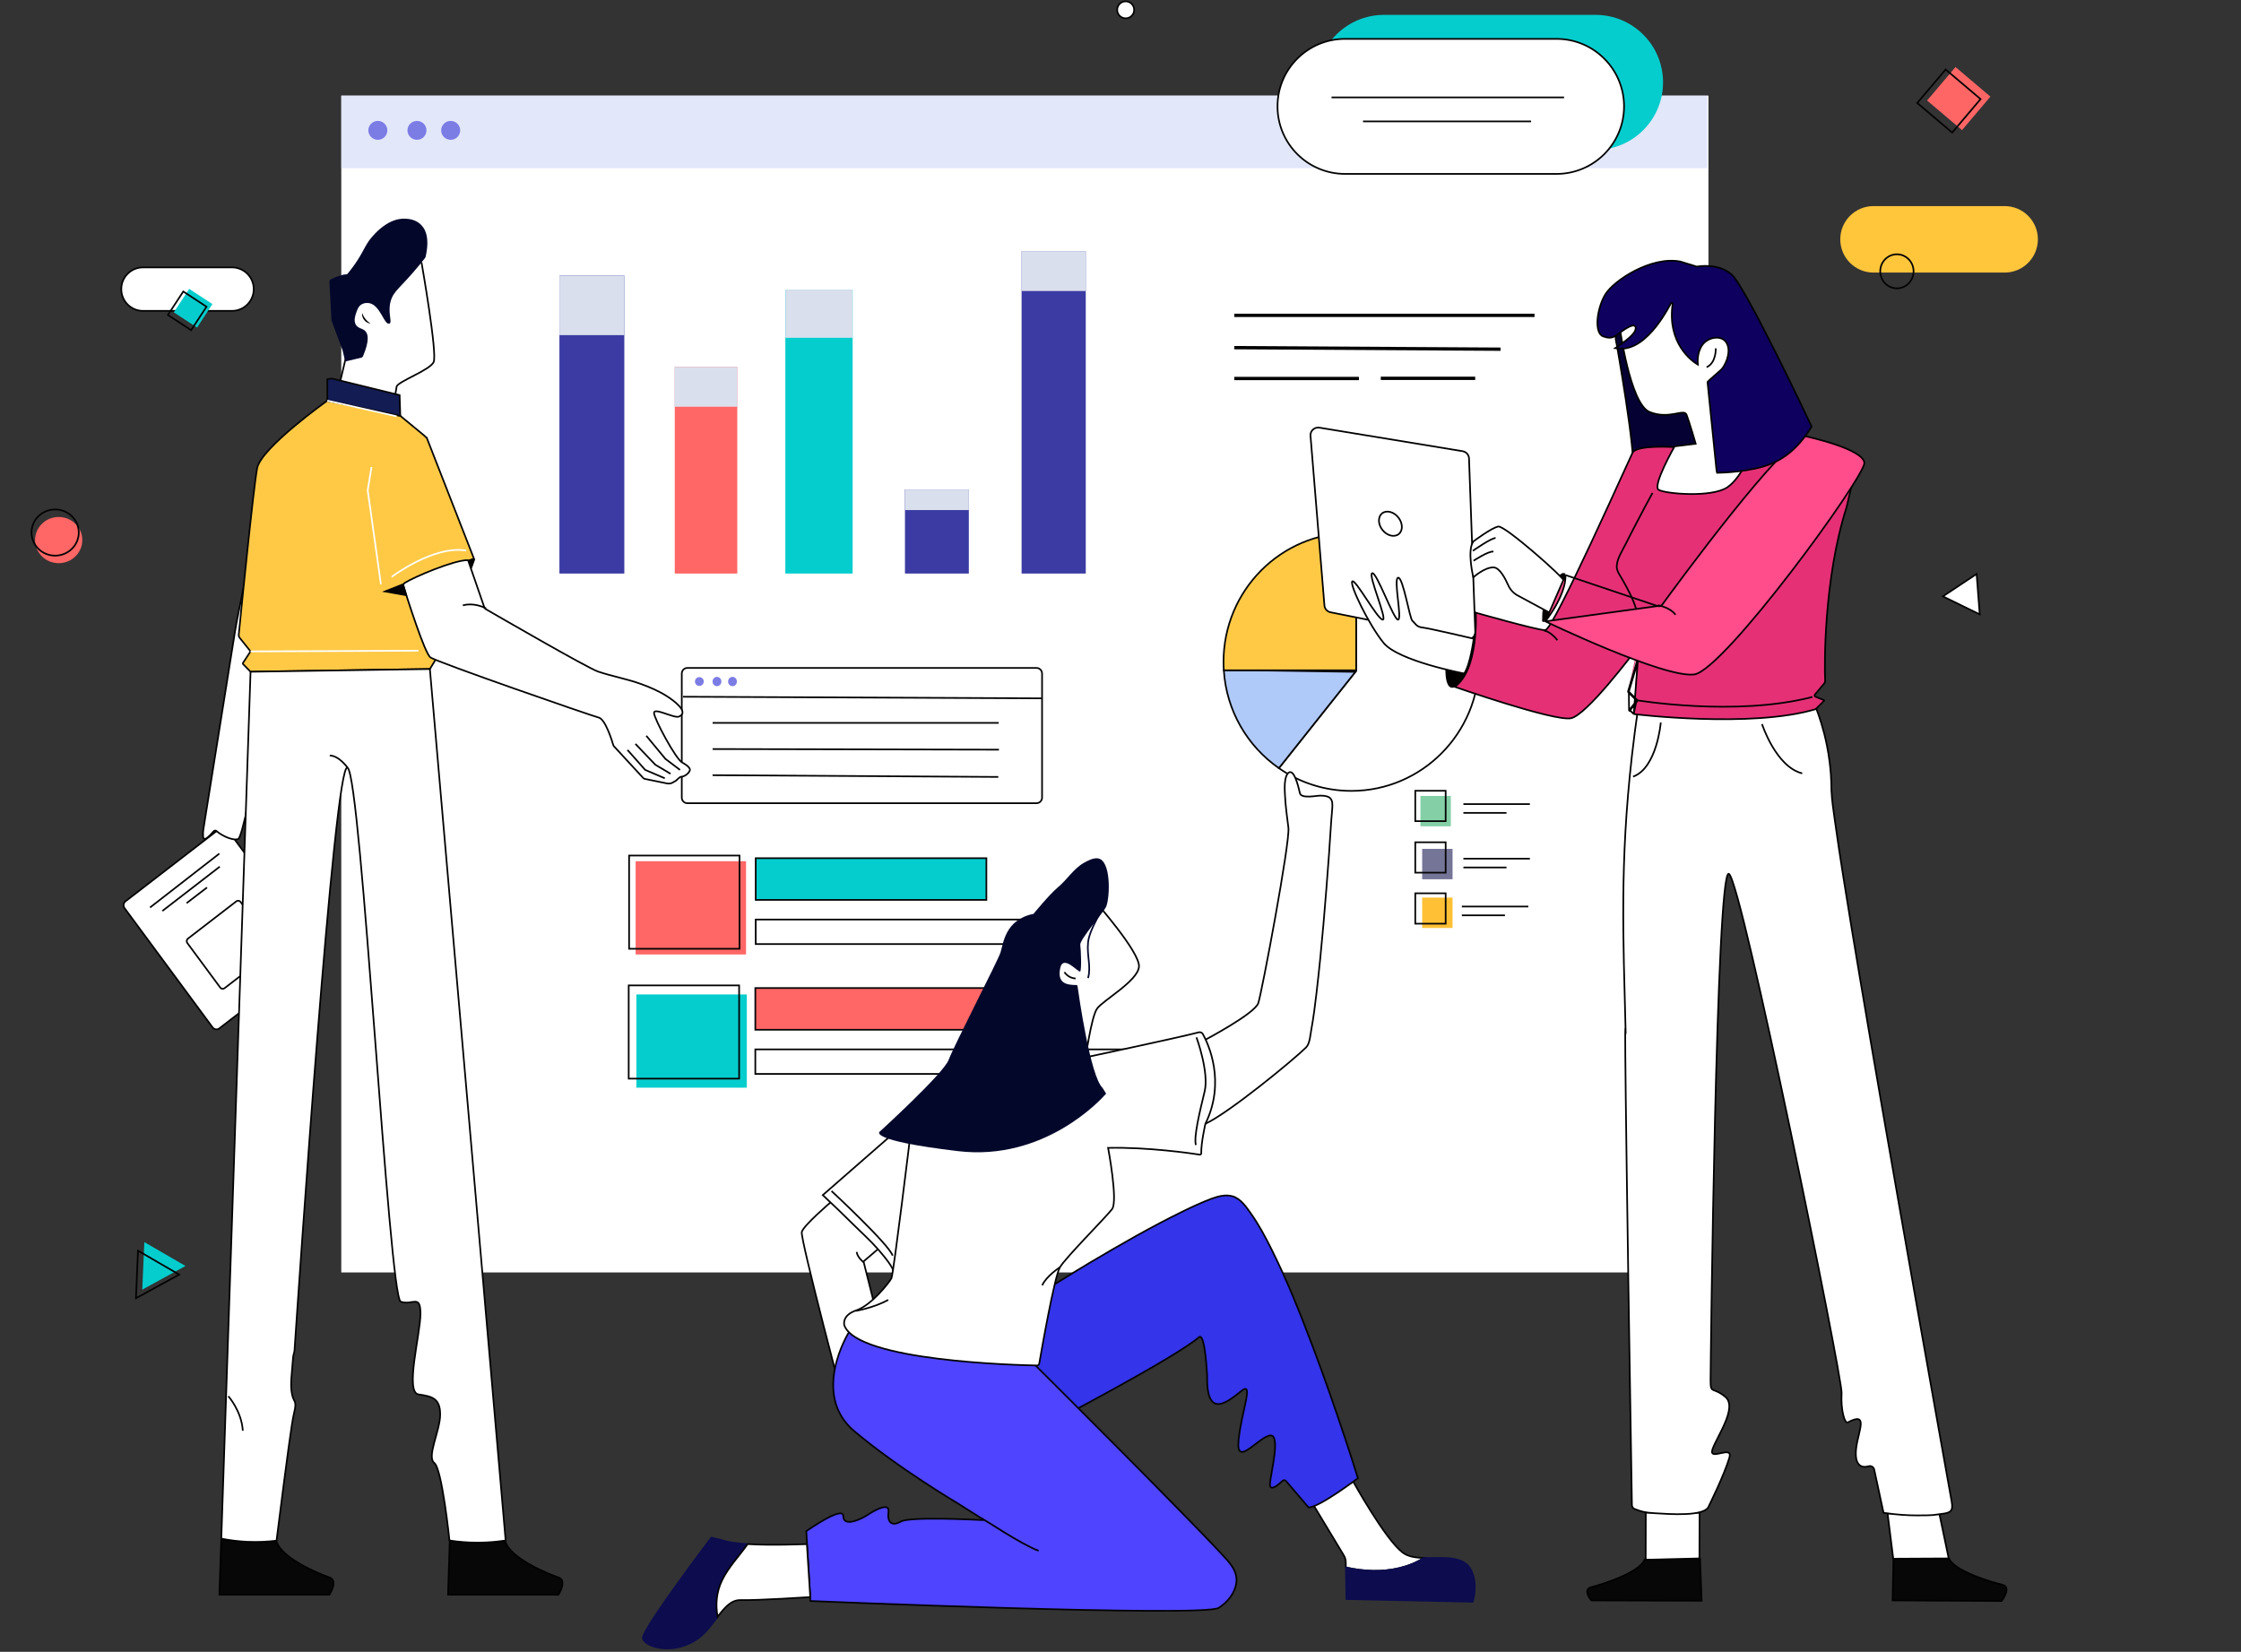 <svg xmlns="http://www.w3.org/2000/svg" width="738" height="544" viewBox="0 0 738 544" fill="none"><rect x="0" y="0" width="738" height="544" fill="#333333" stroke="none"/><g clip-path="url(#clip0)"><path d="M562.617 31.486H112.391V419.052H562.617V31.486Z" fill="white"></path><path opacity="0.6" d="M562.241 31.486H112.391V55.377H562.241V31.486Z" fill="#CED7F6"></path><path d="M341.333 264.521H226.362C225.347 264.521 224.523 263.697 224.523 262.682V221.812C224.523 220.798 225.347 219.974 226.362 219.974H341.333C342.348 219.974 343.171 220.798 343.171 221.812V262.682C343.171 263.697 342.348 264.521 341.333 264.521Z" fill="white" stroke="#020202" stroke-width="0.546" stroke-miterlimit="10"></path><path d="M224.945 229.456L343.206 229.985" stroke="#020202" stroke-width="0.546" stroke-miterlimit="10"></path><path d="M234.676 238.071H328.887" stroke="#020202" stroke-width="0.546" stroke-miterlimit="10"></path><path d="M234.676 246.68C266.107 246.751 297.532 246.822 328.964 246.888L234.676 246.68Z" fill="white"></path><path d="M234.676 246.68C266.107 246.751 297.532 246.822 328.964 246.888" stroke="#020202" stroke-width="0.546" stroke-miterlimit="10"></path><path d="M234.676 255.295C266.036 255.486 297.396 255.677 328.756 255.868L234.676 255.295Z" fill="white"></path><path d="M234.676 255.295C266.036 255.486 297.396 255.677 328.756 255.868" stroke="#020202" stroke-width="0.546" stroke-miterlimit="10"></path><path d="M230.311 225.899C231.112 225.899 231.762 225.249 231.762 224.448C231.762 223.646 231.112 222.996 230.311 222.996C229.509 222.996 228.859 223.646 228.859 224.448C228.859 225.249 229.509 225.899 230.311 225.899Z" fill="#7C7CE5"></path><path d="M236.111 225.981C236.913 225.981 237.563 225.294 237.563 224.448C237.563 223.601 236.913 222.915 236.111 222.915C235.31 222.915 234.66 223.601 234.66 224.448C234.66 225.294 235.31 225.981 236.111 225.981Z" fill="#7C7CE5"></path><path d="M241.225 225.981C242.026 225.981 242.676 225.294 242.676 224.448C242.676 223.601 242.026 222.915 241.225 222.915C240.423 222.915 239.773 223.601 239.773 224.448C239.773 225.294 240.423 225.981 241.225 225.981Z" fill="#7C7CE5"></path><path d="M423.808 249.637L421.156 252.976C427.938 257.701 436.16 260.467 445.02 260.467C468.268 260.467 487.112 241.443 487.112 217.977C487.112 195.041 469.119 176.355 446.608 175.514V220.754H412.656L446.351 221.262L423.808 249.637Z" fill="white" stroke="#020202" stroke-width="0.546" stroke-miterlimit="10"></path><path d="M403.023 220.754C403.875 234.126 410.853 245.813 421.159 252.976L423.81 249.637L446.354 221.262L412.658 220.754H403.023Z" fill="#AFC9F9" stroke="#020202" stroke-width="0.546" stroke-miterlimit="10"></path><path d="M402.93 217.977C402.93 218.91 402.957 219.838 403.022 220.754H446.609V175.514C446.085 175.493 445.556 175.482 445.021 175.482C421.774 175.482 402.93 194.506 402.93 217.977Z" fill="#FFC945" stroke="#050505" stroke-width="0.546" stroke-miterlimit="10"></path><path d="M124.429 46.042C126.158 46.042 127.56 44.65 127.56 42.932C127.56 41.215 126.158 39.822 124.429 39.822C122.699 39.822 121.297 41.215 121.297 42.932C121.297 44.65 122.699 46.042 124.429 46.042Z" fill="#7C7CE5"></path><path d="M137.315 46.042C139.045 46.042 140.447 44.65 140.447 42.932C140.447 41.215 139.045 39.822 137.315 39.822C135.586 39.822 134.184 41.215 134.184 42.932C134.184 44.65 135.586 46.042 137.315 46.042Z" fill="#7C7CE5"></path><path d="M148.417 46.042C150.146 46.042 151.548 44.65 151.548 42.932C151.548 41.215 150.146 39.822 148.417 39.822C146.687 39.822 145.285 41.215 145.285 42.932C145.285 44.65 146.687 46.042 148.417 46.042Z" fill="#7C7CE5"></path><path d="M205.601 90.742H184.23V188.886H205.601V90.742Z" fill="#3B3BA3"></path><path d="M242.794 120.82H222.215V188.887H242.794V120.82Z" fill="#FF6666"></path><path d="M280.791 95.494H258.629V188.887H280.791V95.494Z" fill="#05CDCD"></path><path d="M319.052 161.187H298.02V188.886H319.052V161.187Z" fill="#3B3BA3"></path><path d="M357.56 82.705H336.43V188.887H357.56V82.705Z" fill="#3B3BA3"></path><path d="M205.601 90.742H184.23V110.366H205.601V90.742Z" fill="#DADFED"></path><path d="M242.839 120.82H222.102V133.952H242.839V120.82Z" fill="#DADFED"></path><path d="M280.719 95.385H258.672V111.245H280.719V95.385Z" fill="#DADFED"></path><path d="M319.067 161.209H298.051V167.98H319.067V161.209Z" fill="#DADFED"></path><path d="M357.56 82.705H336.43V95.838H357.56V82.705Z" fill="#DADFED"></path><path d="M406.473 103.857H505.349" stroke="#020202" stroke-width="1.091" stroke-miterlimit="10"></path><path d="M406.473 114.49L494.159 114.998" stroke="#020202" stroke-width="1.091" stroke-miterlimit="10"></path><path d="M406.473 124.649H447.517" stroke="#020202" stroke-width="1.091" stroke-miterlimit="10"></path><path d="M454.715 124.595H485.808" stroke="#020202" stroke-width="1.091" stroke-miterlimit="10"></path><path d="M525.438 49.365H455.783C443.508 49.365 433.551 39.413 433.551 27.132C433.551 14.857 443.502 4.9 455.783 4.9H525.438C537.714 4.9 547.67 14.851 547.67 27.132C547.67 39.413 537.719 49.365 525.438 49.365Z" fill="#05CDCD"></path><path d="M512.594 57.27H442.94C430.664 57.27 420.707 47.319 420.707 35.038C420.707 22.762 430.658 12.805 442.94 12.805H512.594C524.87 12.805 534.827 22.757 534.827 35.038C534.827 47.319 524.87 57.27 512.594 57.27Z" fill="white" stroke="#020202" stroke-width="0.546" stroke-miterlimit="10"></path><path d="M438.496 32.075H515.069" stroke="#020202" stroke-width="0.546" stroke-miterlimit="10"></path><path d="M448.863 39.981H504.196" stroke="#020202" stroke-width="0.546" stroke-miterlimit="10"></path><path d="M660.164 89.77H616.981C610.936 89.77 606.031 84.871 606.031 78.82C606.031 72.775 610.931 67.871 616.981 67.871H660.164C666.209 67.871 671.114 72.77 671.114 78.82C671.108 84.871 666.209 89.77 660.164 89.77Z" fill="#FFC53B"></path><path d="M624.684 94.964C627.715 94.964 630.172 92.453 630.172 89.356C630.172 86.258 627.715 83.747 624.684 83.747C621.653 83.747 619.195 86.258 619.195 89.356C619.195 92.453 621.653 94.964 624.684 94.964Z" stroke="#020202" stroke-width="0.546" stroke-miterlimit="10"></path><path d="M76.396 102.379H47.103C43.148 102.379 39.945 99.171 39.945 95.221C39.945 91.265 43.153 88.063 47.103 88.063H76.396C80.351 88.063 83.554 91.271 83.554 95.221C83.554 99.171 80.351 102.379 76.396 102.379Z" fill="white" stroke="#020202" stroke-width="0.546" stroke-miterlimit="10"></path><path d="M69.954 100.141L62.305 95.132L57.245 102.86L64.895 107.869L69.954 100.141Z" fill="#05CDCD"></path><path d="M68.005 101.01L60.355 96.001L55.296 103.728L62.945 108.737L68.005 101.01Z" stroke="#020202" stroke-width="0.546" stroke-miterlimit="10"></path><path d="M245.687 283.621H209.324V314.327H245.687V283.621Z" fill="#FF6666"></path><path d="M245.941 327.503H209.578V358.208H245.941V327.503Z" fill="#05CDCD"></path><path d="M324.833 282.629H248.871V296.366H324.833V282.629Z" fill="#05CDCD" stroke="#050505" stroke-width="0.546" stroke-miterlimit="10"></path><path d="M358.621 302.832H248.871V310.912H358.621V302.832Z" fill="white" stroke="#020202" stroke-width="0.546" stroke-miterlimit="10"></path><path d="M243.406 324.524H207.043V355.229H243.406V324.524Z" stroke="#020202" stroke-width="0.546" stroke-miterlimit="10"></path><path d="M324.7 325.391H248.738V339.129H324.7V325.391Z" fill="#FF6666" stroke="#050505" stroke-width="0.546" stroke-miterlimit="10"></path><path d="M417.635 345.594H248.738V353.675H417.635V345.594Z" fill="white" stroke="#020202" stroke-width="0.546" stroke-miterlimit="10"></path><path d="M243.535 281.756H207.172V312.461H243.535V281.756Z" stroke="#020202" stroke-width="0.546" stroke-miterlimit="10"></path><path d="M477.783 262.126H467.777V272.132H477.783V262.126Z" fill="#84CFA6"></path><path opacity="0.6" d="M478.354 279.557H468.348V289.563H478.354V279.557Z" fill="#191954"></path><path d="M478.354 295.603H468.348V305.609H478.354V295.603Z" fill="#FFC035"></path><path d="M476.08 277.386H466.074V287.392H476.08V277.386Z" stroke="#050505" stroke-width="0.546" stroke-miterlimit="10"></path><path d="M476.08 294.189H466.074V304.195H476.08V294.189Z" stroke="#050505" stroke-width="0.546" stroke-miterlimit="10"></path><path d="M481.922 264.815H503.811" stroke="#050505" stroke-width="0.546" stroke-miterlimit="10"></path><path d="M481.922 267.707H496.113" stroke="#050505" stroke-width="0.546" stroke-miterlimit="10"></path><path d="M476.08 260.424H466.074V270.43H476.08V260.424Z" stroke="#050505" stroke-width="0.546" stroke-miterlimit="10"></path><path d="M655.475 31.822L643.977 22.073L634.627 33.102L646.125 42.85L655.475 31.822Z" fill="#FE6666"></path><path d="M652.233 32.634L640.734 22.886L631.384 33.914L642.883 43.663L652.233 32.634Z" stroke="#020202" stroke-width="0.546" stroke-miterlimit="10"></path><path d="M47.533 409.062L54.31 412.99L61.086 416.919L53.966 420.82L46.852 424.715L47.19 416.886L47.533 409.062Z" fill="#05CDCD"></path><path d="M650.931 189.028L651.444 195.674L651.956 202.319L645.89 199.362L639.828 196.399L645.382 192.716L650.931 189.028Z" fill="white" stroke="#020202" stroke-width="0.546" stroke-miterlimit="10"></path><path d="M370.704 6.034C372.246 6.034 373.497 4.784 373.497 3.241C373.497 1.698 372.246 0.448 370.704 0.448C369.161 0.448 367.91 1.698 367.91 3.241C367.91 4.784 369.161 6.034 370.704 6.034Z" fill="white" stroke="#020202" stroke-width="0.546" stroke-miterlimit="10"></path><path d="M19.327 185.471C23.624 185.471 27.107 182.066 27.107 177.866C27.107 173.665 23.624 170.26 19.327 170.26C15.03 170.26 11.547 173.665 11.547 177.866C11.547 182.066 15.03 185.471 19.327 185.471Z" fill="#FF6666"></path><path d="M18.159 182.989C22.456 182.989 25.939 179.584 25.939 175.383C25.939 171.183 22.456 167.778 18.159 167.778C13.862 167.778 10.379 171.183 10.379 175.383C10.379 179.584 13.862 182.989 18.159 182.989Z" stroke="#020202" stroke-width="0.546" stroke-miterlimit="10"></path><path d="M45.452 411.894L52.228 415.828L59.004 419.756L51.884 423.651L44.77 427.547L45.108 419.723L45.452 411.894Z" stroke="#020202" stroke-width="0.546" stroke-miterlimit="10"></path><path d="M156.105 184.462L155.352 186.552L154.545 184.719C154.534 184.702 154.37 184.593 154.398 184.588L156.105 184.462Z" fill="black" stroke="black" stroke-width="0.546" stroke-miterlimit="10"></path><path d="M103.467 314.584L72.216 338.682C71.528 339.211 70.552 339.075 70.033 338.371L41.014 299.073C40.495 298.369 40.632 297.371 41.319 296.841L72.57 272.743C73.258 272.214 74.234 272.35 74.753 273.054L103.772 312.352C104.296 313.051 104.154 314.049 103.467 314.584Z" fill="white" stroke="#020202" stroke-width="0.546" stroke-miterlimit="10"></path><path d="M49.418 298.86L72.229 281.123" stroke="#020202" stroke-width="0.546" stroke-miterlimit="10"></path><path d="M53.477 300L72.37 285.417" stroke="#020202" stroke-width="0.546" stroke-miterlimit="10"></path><path d="M61.449 297.431L68.165 292.28" stroke="#020202" stroke-width="0.546" stroke-miterlimit="10"></path><path d="M89.877 313.16L73.94 325.447C73.498 325.79 72.865 325.697 72.533 325.245L61.686 310.563C61.354 310.11 61.441 309.466 61.883 309.123L77.819 296.836C78.261 296.492 78.894 296.585 79.227 297.038L90.073 311.72C90.406 312.178 90.319 312.822 89.877 313.16Z" fill="white" stroke="#020202" stroke-width="0.546" stroke-miterlimit="10"></path><path d="M80.584 190.758C80.546 190.644 80.59 190.524 80.737 190.382C81.25 189.913 81.965 189.684 82.647 189.765C81.943 190.524 81.234 191.293 80.743 192.204C79.984 193.601 79.864 195.172 79.57 196.711C78.866 200.388 78.02 204.038 77.431 207.737C77.098 209.826 76.76 211.921 76.427 214.011C76.067 216.275 75.701 218.534 75.341 220.798C74.965 223.166 74.583 225.539 74.207 227.907C73.819 230.319 73.437 232.73 73.05 235.142C72.668 237.531 72.286 239.921 71.904 242.31C71.533 244.613 71.168 246.915 70.797 249.218C70.453 251.367 70.109 253.522 69.766 255.672C69.454 257.609 69.144 259.545 68.838 261.482C68.571 263.141 68.309 264.794 68.041 266.453C67.834 267.767 67.621 269.077 67.414 270.392C67.272 271.297 67.125 272.198 66.983 273.103C66.852 273.911 66.836 274.604 66.885 275.411C66.896 275.607 66.907 275.837 67.005 276.011C67.349 276.611 68.123 275.984 68.467 275.7C69.16 275.133 69.766 274.445 70.349 273.763C70.617 273.452 71.091 273.436 71.375 273.731C72.264 274.631 76.138 276.977 78.397 276.333C81.065 275.575 93.427 200.661 94.966 192.581C95.037 192.199 94.775 191.839 94.399 191.795C91.043 191.844 87.672 191.888 84.327 191.669C83.978 191.653 80.819 191.429 80.584 190.758Z" fill="white" stroke="#020202" stroke-width="0.546" stroke-miterlimit="10"></path><path d="M72.875 506.995L72.242 525.19L108.48 525.184C108.48 525.184 111.513 520.531 108.48 519.494C105.446 518.457 92.865 513.405 91.059 507.66L72.875 506.995Z" fill="#070707" stroke="black" stroke-width="0.546" stroke-miterlimit="10"></path><path d="M148.129 506.995L147.551 525.19L183.881 525.184C183.881 525.184 186.931 520.531 183.881 519.494C180.831 518.457 168.207 513.405 166.39 507.66L148.129 506.995Z" fill="#070707" stroke="black" stroke-width="0.546" stroke-miterlimit="10"></path><path d="M138.847 86.634C138.847 86.634 144.117 116.575 142.797 119.27C141.477 121.966 130.942 125.665 130.614 127.345C130.287 129.026 128.967 137.438 128.967 137.438L109.871 134.749L115.141 112.543L112.179 102.45L120.079 94.714C120.079 94.708 135.885 83.273 138.847 86.634Z" fill="white" stroke="#020202" stroke-width="0.546" stroke-miterlimit="10"></path><path d="M140.183 84.5C140.139 84.686 140.058 84.861 139.943 85.008C139.49 85.586 138.825 86.426 138.006 87.414C131.808 94.932 129.653 95.707 128.671 99.138C127.618 102.81 129.146 105.805 128.399 106.466C128.317 106.542 128.246 106.558 128.148 106.586C126.489 106.984 125.294 100.639 121.693 99.853C121.535 99.82 120.089 99.526 118.894 100.361C118.043 100.95 117.732 101.823 117.41 102.717C117.029 103.776 116.445 105.413 117.083 106.755C117.798 108.266 119.385 107.988 120.373 109.112C121.251 110.105 121.688 112.243 119.549 117.312C119.451 117.546 119.244 117.726 118.998 117.786C117.263 118.201 115.528 118.621 113.793 119.036C113.793 119.036 113.788 119.036 113.788 119.041C113.69 119.058 113.362 117.846 112.817 115.397C112.811 115.359 112.795 115.32 112.784 115.288C111.589 112.074 110.4 108.866 109.205 105.653C109.178 105.576 109.161 105.489 109.156 105.407L108.474 92.788C108.457 92.471 108.616 92.177 108.888 92.024C109.603 91.62 110.962 91.064 111.207 91.026C111.284 91.015 111.218 91.026 112.708 90.546C113.133 90.409 113.586 90.393 114.033 90.36C114.213 90.349 114.377 90.262 114.492 90.12C114.732 89.825 115.048 89.433 115.414 88.963C119.064 84.26 119.68 81.909 121.491 79.312C121.786 78.892 127.062 71.532 133.62 72.034C134.313 72.083 142.977 72.05 140.183 84.5Z" fill="#03082B"></path><path d="M119.25 103.083C119.556 103.825 119.894 104.474 120.352 105.047C120.576 105.331 120.827 105.598 121.105 105.844C121.378 106.1 121.689 106.313 122.011 106.569C121.613 106.526 121.214 106.4 120.86 106.193C120.494 105.996 120.189 105.707 119.927 105.385C119.67 105.058 119.469 104.687 119.354 104.294C119.234 103.901 119.179 103.487 119.25 103.083Z" fill="black"></path><path d="M142.069 215.342L143.569 217.066L141.567 220.329L82.508 221.224L80.042 218.703C79.949 218.605 79.933 218.458 80.009 218.343L82.508 214.518L78.939 210.061C78.7 209.766 78.59 209.39 78.629 209.013C79.18 203.465 83.468 160.435 84.695 154.166C86.005 147.455 107.79 131.944 107.79 131.944L131.823 136.947L139.821 143.538C139.963 143.647 140.078 143.783 140.176 143.931C140.285 143.98 140.394 144.034 140.503 144.094L156.085 183.988C156.085 183.988 147.869 186.454 141.54 191.397L142.069 215.342Z" fill="#FFC945" stroke="#050505" stroke-width="0.546" stroke-miterlimit="10"></path><path d="M107.789 131.95V124.895L109.344 124.672L131.604 130.127L131.822 136.953L107.789 131.95Z" fill="#141C54" stroke="#050505" stroke-width="0.546" stroke-miterlimit="10"></path><path d="M154.246 184.817L159.511 200.06C159.587 200.279 159.734 200.464 159.931 200.579C163.297 202.526 193.457 219.974 196.894 221.147C201.542 222.729 206.398 223.559 211.035 225.239C214.031 226.325 217.01 227.596 219.705 229.331C221.352 230.389 227.299 234.476 223.551 236.009C222.034 236.625 215.373 232.915 215.373 234.77C215.373 236.625 222.645 250.249 224.762 251.182C224.762 251.182 227.479 252.573 227.185 253.659C226.896 254.733 225.33 255.786 224.419 255.786C223.687 255.786 222.809 257.161 222.247 257.314C222.122 257.347 222.013 257.401 221.909 257.483C221.614 257.718 220.796 258.241 219.607 257.996L212.328 256.507C212.138 256.468 211.957 256.365 211.827 256.223L202.192 245.78C202.088 245.671 202.017 245.54 201.973 245.398C201.58 244.062 199.382 236.887 197.189 236.325C194.766 235.709 143.863 218.059 141.746 216.51C139.853 215.124 134.086 196.934 132.881 193.077C132.75 192.651 132.913 192.193 133.284 191.964C136.465 189.973 149.434 184.462 154.022 184.468C154.142 184.457 154.207 184.702 154.246 184.817Z" fill="white" stroke="#020202" stroke-width="0.546" stroke-miterlimit="10"></path><path d="M206.652 246.986C208.589 249.174 210.531 251.362 212.468 253.55C214.623 254.472 216.773 255.394 218.928 256.316" stroke="black" stroke-width="0.546" stroke-miterlimit="10"></path><path d="M209.262 244.989C211.444 247.275 213.626 249.561 215.809 251.847C217.478 252.84 219.142 253.833 220.812 254.826" stroke="black" stroke-width="0.546" stroke-miterlimit="10"></path><path d="M212.844 242.327C214.944 244.864 217.039 247.395 219.14 249.932C220.738 251.138 222.337 252.344 223.93 253.55" stroke="black" stroke-width="0.546" stroke-miterlimit="10"></path><path d="M152.426 199.373C152.917 199.204 156.174 198.374 160.086 200.371" stroke="black" stroke-width="0.546" stroke-miterlimit="10"></path><path d="M125.437 192.422L121.094 161.466L122.338 153.801" stroke="white" stroke-width="0.546" stroke-miterlimit="10"></path><path d="M82.512 214.524L137.774 214.3" stroke="white" stroke-width="0.546" stroke-miterlimit="10"></path><path d="M107.789 131.95L130.616 137.095" stroke="white" stroke-width="0.546" stroke-miterlimit="10"></path><path d="M128.961 189.995C128.961 189.995 142.808 179.498 153.529 181.32" stroke="white" stroke-width="0.546" stroke-miterlimit="10"></path><path d="M82.51 221.224L72.875 506.717C75.357 507.208 78.254 507.617 81.506 507.759C85.118 507.917 88.342 507.715 91.059 507.382C94.726 478.335 96.144 468.231 96.761 465.705C97.945 460.871 96.761 462.23 96.144 459.065C95.5 455.77 96.144 452.426 96.51 447.057C96.564 446.266 96.93 445.535 96.984 444.744C98.081 428.393 110.1 250.292 114.438 252.824C118.982 255.481 128.077 427.361 131.973 428.687C135.868 430.013 138.465 426.03 138.465 432.67C138.465 439.304 133.271 458.552 137.816 459.218C142.361 459.884 144.958 460.544 144.958 465.852C144.958 471.161 140.413 479.787 143.01 481.778C145.607 483.769 148.018 507.322 148.018 507.322C150.708 507.742 153.878 508.048 157.43 508.037C160.845 508.026 163.9 507.731 166.513 507.322C158.199 411.66 149.879 315.991 141.564 220.329L82.51 221.224Z" fill="white" stroke="#020202" stroke-width="0.546" stroke-miterlimit="10"></path><path d="M114.459 252.813C114.459 252.813 111.616 248.819 108.594 248.819L114.459 252.813Z" fill="white"></path><path d="M114.459 252.813C114.459 252.813 111.616 248.819 108.594 248.819" stroke="#020202" stroke-width="0.546" stroke-miterlimit="10"></path><path d="M75.199 459.824C75.199 459.824 79.564 464.69 79.962 471.183" stroke="#020202" stroke-width="0.546" stroke-miterlimit="10"></path><path d="M132.741 192.433L132.359 192.581L126.789 194.779L133.767 196.012L132.741 192.433Z" fill="black" stroke="black" stroke-width="0.546" stroke-miterlimit="10"></path><path d="M364.926 378.035C364.926 378.035 361.625 377.484 359.52 376.333L364.926 378.035Z" fill="white"></path><path d="M364.926 378.035C364.926 378.035 361.625 377.484 359.52 376.333" stroke="#020202" stroke-width="0.546" stroke-miterlimit="10"></path><path d="M396.586 342.61C396.586 342.61 413.215 333.859 414.377 330.356C415.54 326.854 424.88 277.266 424.296 272.601C423.849 269.044 423.341 265.492 423.167 261.907C423.085 260.222 422.97 258.421 423.281 256.746C423.423 255.988 423.947 254.067 425.065 254.302C426.631 254.635 427.755 259.894 428.082 261.22C428.563 263.14 433.571 262 434.908 262.017C438.323 262.055 439.021 263.222 438.721 266.447C438.263 271.439 438.028 276.458 437.657 281.456C436.528 296.617 435.339 311.796 433.56 326.897C433.08 330.973 432.578 335.054 431.836 339.086C431.536 340.706 431.378 343.685 430.123 344.94C426.331 348.732 404.912 366.392 396.952 370.102L396.586 342.61Z" fill="white" stroke="#020202" stroke-width="0.546" stroke-miterlimit="10"></path><path d="M273.665 395.843C273.665 395.843 264.668 403.525 264.041 405.712C263.43 407.835 279.066 466.692 279.066 466.692C279.066 466.692 283.927 473.321 285.253 469.786C286.579 466.25 290.556 462.715 290.556 462.715L295.859 460.947L284.446 415.729C284.402 415.549 284.462 415.353 284.604 415.233L289.312 411.223C286.606 408.38 283.698 405.472 280.583 402.532C278.122 400.224 276.044 397.9 273.665 395.843Z" fill="white" stroke="#020202" stroke-width="0.546" stroke-miterlimit="10"></path><path d="M284.451 415.729C284.451 415.729 282.339 414.164 282.121 412.298L284.451 415.729Z" fill="white"></path><path d="M284.451 415.729C284.451 415.729 282.339 414.164 282.121 412.298" stroke="#020202" stroke-width="0.546" stroke-miterlimit="10"></path><path d="M468.883 513.089C464.044 516.198 457.862 517.47 452.008 517.322C449.051 517.246 446.1 516.875 443.219 516.204L443.192 514.507C443.181 513.694 442.952 512.903 442.531 512.205L432.711 495.919L445.619 487.91C445.619 487.91 456.073 506.82 461.856 511.266C463.651 512.647 466.161 513.012 468.883 513.089Z" fill="white" stroke="#020202" stroke-width="0.546" stroke-miterlimit="10"></path><path d="M485 527.508L443.393 526.619L443.219 516.204C446.099 516.875 449.051 517.246 452.008 517.322C457.862 517.47 464.044 516.198 468.883 513.089C474.934 513.258 482.021 511.987 484.552 517.273C486.795 521.96 485 527.508 485 527.508Z" fill="#0C0C4F" stroke="#0C0C4F" stroke-width="0.546" stroke-miterlimit="10"></path><path d="M342.545 425.768C348.055 422.615 353.38 419.106 358.847 415.871C368.935 409.897 379.121 404.021 389.667 398.882C392.711 397.398 395.794 395.963 398.969 394.773C401.091 393.982 403.656 393.289 405.958 393.988C408.615 394.79 410.459 397.534 411.976 399.689C414.556 403.35 416.684 407.327 418.686 411.326C423.897 421.731 428.207 432.588 432.31 443.467C436.112 453.566 439.67 463.752 443.063 473.992C444.476 478.253 445.873 482.525 447.193 486.813C447.193 486.813 434.481 496.454 430.935 496.454L423.493 487.735C423.209 487.403 422.696 487.375 422.375 487.681C421.06 488.93 417.994 491.56 418.223 488.57C418.517 484.773 422.064 471.63 417.928 472.797C413.793 473.965 406.989 483.311 407.878 474.259C408.768 465.208 412.903 454.979 409.062 457.903C405.221 460.822 397.24 468.416 397.534 453.227C397.534 453.227 396.879 438.66 394.872 440.373C386.71 447.346 345.464 468.88 345.464 468.88C345.464 468.88 322.68 437.143 342.545 425.768Z" fill="#3434EA" stroke="#020202" stroke-width="0.546" stroke-miterlimit="10"></path><path d="M279.507 438.829C279.507 438.829 266.871 459.13 281.313 471.313C295.749 483.496 315.603 495.226 315.603 495.226L323.797 500.404C323.901 500.469 323.852 500.622 323.732 500.616C320.415 500.442 299.557 499.433 296.654 501.091C293.496 502.897 292.142 501.091 292.595 497.932C293.048 494.773 288.536 497.032 285.83 498.832C283.124 500.633 277.706 502.892 277.706 499.285C277.706 495.673 265.523 504.25 265.523 504.25L266.876 527.263C266.876 527.263 396.338 532.675 401.33 529.521C404.189 527.716 406.66 524.775 407.141 521.332C407.692 517.371 404.865 514.529 402.361 511.845C397.669 506.814 392.846 501.899 388.034 496.983C375.982 484.674 363.821 472.47 351.638 460.287C347.716 456.364 343.793 452.447 339.859 448.535L279.507 438.829Z" fill="#4F44FF" stroke="#020202" stroke-width="0.546" stroke-miterlimit="10"></path><path d="M307.375 361.766L270.957 393.584C274.421 396.814 277.831 400.104 281.192 403.437C283.904 406.127 286.774 408.669 289.272 411.572C290.238 412.696 294.974 418.004 294.341 419.652L315.237 365.214L307.375 361.766Z" fill="white" stroke="#020202" stroke-width="0.546" stroke-miterlimit="10"></path><path d="M354.017 348.966C354.017 348.966 388.411 341.677 394.767 339.975C395.296 339.833 395.852 340.068 396.12 340.548C397.92 343.805 403.753 356.228 396.955 370.102C396.955 370.102 395.487 376.567 395.596 379.797C395.607 380.081 395.361 380.299 395.083 380.256C392.137 379.803 377.87 377.735 364.918 378.03C364.918 378.03 368.219 395.537 366.238 398.178C364.258 400.819 351.044 414.033 349.063 417.333C347.252 420.35 342.958 444.88 342.232 449.086C342.172 449.441 341.862 449.697 341.501 449.692C335.14 449.577 282.398 448.284 278.05 436.489C278.05 436.489 277.057 433.188 282.011 431.535C286.965 429.882 292.912 422.287 293.572 420.967C294.232 419.647 299.846 373.403 299.846 373.403L354.017 348.966Z" fill="white" stroke="#020202" stroke-width="0.546" stroke-miterlimit="10"></path><path d="M360.504 296.688C360.504 296.688 375.481 313.634 375.088 318.364C374.695 323.094 363.265 329.401 361.29 332.162C359.32 334.923 357.351 349.506 357.351 349.506L343.16 351.083L345.13 312.848L360.504 296.688Z" fill="white" stroke="#020202" stroke-width="0.546" stroke-miterlimit="10"></path><path d="M356.934 284.156C358.112 283.474 359.94 282.547 361.386 282.662C366.034 283.033 365.548 295.635 364.277 298.598C363.568 300.257 355.515 309.493 355.75 311.146C355.984 312.805 356.224 319.199 355.75 319.908C355.275 320.618 350.065 313.989 349.121 318.959C348.199 323.804 351.096 324.377 354.528 324.404C354.686 324.404 354.817 324.519 354.839 324.677C355.253 327.661 359.067 354.471 363.088 358.268L364.173 360.009C364.233 360.102 364.223 360.222 364.152 360.298C362.509 362.169 343.954 382.492 315.486 379.104C285.648 375.553 289.674 372.71 289.674 372.71C289.674 372.71 310.75 353.527 312.409 349.032C314.067 344.536 328.514 316.591 329.458 313.749C330.407 310.906 330.877 302.854 340.353 300.96C340.353 300.96 345.564 294.566 348.406 292.198C351.412 289.7 353.496 286.137 356.934 284.156Z" fill="#03082B"></path><path d="M350.539 320.154C350.539 320.154 351.723 322.123 354.216 322.254" stroke="#020202" stroke-width="0.546" stroke-miterlimit="10"></path><path d="M363.762 298.298C363.762 298.298 358.742 305.892 358.317 310.372C357.891 314.851 359.386 318.266 358.317 322.113" stroke="#03082B" stroke-width="0.546" stroke-miterlimit="10"></path><path d="M281.801 431.72C281.801 431.72 287.688 430.738 292.505 428.098L281.801 431.72Z" fill="white"></path><path d="M281.801 431.72C281.801 431.72 287.688 430.738 292.505 428.098" stroke="#020202" stroke-width="0.546" stroke-miterlimit="10"></path><path d="M349.071 417.339C349.071 417.339 344.565 420.23 343.223 423.297L349.071 417.339Z" fill="white"></path><path d="M349.071 417.339C349.071 417.339 344.565 420.23 343.223 423.297" stroke="#020202" stroke-width="0.546" stroke-miterlimit="10"></path><path d="M394.019 341.639C394.019 341.639 398.236 353.14 396.703 359.463C395.17 365.786 393.058 374.412 393.828 377.096" fill="white"></path><path d="M394.019 341.639C394.019 341.639 398.236 353.14 396.703 359.463C395.17 365.786 393.058 374.412 393.828 377.096" stroke="#020202" stroke-width="0.546" stroke-miterlimit="10"></path><path d="M273.836 392.242C273.836 392.242 292.811 409.875 293.963 413.519L273.836 392.242Z" fill="white"></path><path d="M273.836 392.242C273.836 392.242 292.811 409.875 293.963 413.519" stroke="#020202" stroke-width="0.546" stroke-miterlimit="10"></path><path d="M323.293 500.115C323.659 499.994 336.158 508.587 342.039 510.71" stroke="black" stroke-width="0.546" stroke-miterlimit="10"></path><path d="M237.779 520.459C235.924 524.289 235.58 528.441 236.322 532.457C234.216 535.228 231.974 538.404 228.744 540.34C220.838 545.087 212.409 542.212 211.722 539.604C211.04 536.996 234.287 506.378 234.287 506.378L237.604 507.191C239.481 507.895 242.656 508.298 246.219 508.517C243.393 512.494 239.918 516.051 237.779 520.459Z" fill="#0C0C4F" stroke="#0C0C4F" stroke-width="0.546" stroke-miterlimit="10"></path><path d="M266.831 525.965C266.831 525.965 249.771 527.083 243.845 526.958C240.757 526.892 238.619 529.434 236.322 532.457C235.58 528.441 235.924 524.29 237.779 520.46C239.917 516.051 243.393 512.494 246.219 508.517C254.533 509.019 264.943 508.517 265.723 508.533L266.831 525.965Z" fill="white" stroke="#020202" stroke-width="0.546" stroke-miterlimit="10"></path><path d="M477.734 212.112C475.557 218.812 476.005 225.566 477.898 226.177C479.791 226.794 482.857 222.227 484.903 215.871C487.14 208.926 486.998 201.708 485.105 201.091C483.212 200.475 479.911 205.412 477.734 212.112Z" fill="black" stroke="black" stroke-width="0.546" stroke-miterlimit="10"></path><path d="M482.774 210.596L438.183 201.648C437.076 201.424 436.252 200.513 436.159 199.406L431.571 143.505C431.44 141.885 432.891 140.575 434.522 140.843L481.65 148.59C482.839 148.786 483.728 149.779 483.772 150.963L485.824 208.069C485.878 209.673 484.383 210.917 482.774 210.596Z" fill="white" stroke="black" stroke-width="0.546" stroke-miterlimit="10"></path><path d="M531.99 112.631L532.258 112.582L532.255 112.566L532.25 112.549C531.65 110.624 532.499 108.719 534.228 106.902C535.953 105.088 538.505 103.419 541.159 101.996C543.809 100.576 546.541 99.411 548.612 98.6C549.647 98.195 550.517 97.879 551.127 97.664C551.419 97.561 551.651 97.482 551.814 97.427L566.981 153.522C565.995 155.322 563.674 156.731 560.646 157.818C557.582 158.918 553.862 159.664 550.256 160.169C546.651 160.674 543.17 160.937 540.59 161.074C539.3 161.142 538.236 161.178 537.495 161.198C537.147 161.207 536.871 161.213 536.675 161.216L537.8 155.886L537.802 155.876L537.803 155.867C538.05 154.058 537.819 150.439 537.345 146.065C536.87 141.678 536.147 136.495 535.393 131.536C534.64 126.576 533.856 121.838 533.261 118.34C532.963 116.59 532.712 115.151 532.536 114.149C532.448 113.648 532.379 113.257 532.331 112.99L532.277 112.686L532.263 112.608L532.259 112.589L532.259 112.584L532.258 112.583C532.258 112.582 532.258 112.582 531.99 112.631Z" fill="#050133" stroke="black" stroke-width="0.546"></path><path d="M623.555 513.111L623.266 527.061L659.187 527.252C659.187 527.252 662.559 522.664 659.492 521.933C656.426 521.207 643.725 517.595 641.815 513.231L623.555 513.111Z" fill="#070707" stroke="black" stroke-width="0.546" stroke-miterlimit="10"></path><path d="M621.609 498.402L623.481 513.329L641.741 513.236L638.692 498.658L621.609 498.402Z" fill="white" stroke="black" stroke-width="0.546" stroke-miterlimit="10"></path><path d="M559.691 498.188L541.992 498.139L541.949 513.623L559.648 513.672L559.691 498.188Z" fill="white" stroke="black" stroke-width="0.546" stroke-miterlimit="10"></path><path d="M539.309 234.257C538.807 237.716 538.12 242.752 537.427 248.846C533.4 284.315 534.568 309.079 535.337 339.309C535.523 346.5 534.53 308.708 536.216 420.296C536.696 452.049 537.121 478.117 537.416 495.619C537.427 496.225 537.787 496.754 538.327 496.961C540.422 497.758 541.53 498.145 544.749 498.336C549.741 498.636 561.711 499.585 562.769 495.936C562.769 495.936 567.756 485.93 569.507 480.086C570.849 475.607 562.54 481.45 563.948 477.304C565.35 473.157 572.339 463.49 568.171 460.02C564.002 456.55 563.298 459.316 563.315 454.471C563.326 449.626 565.175 285.689 569.349 287.774C573.523 289.863 606.76 453.707 606.47 458.738C606.143 464.434 607.507 468.973 608.533 468.427C615.456 464.723 612.008 471.204 611.293 476.736C610.671 481.576 612.188 483.774 615.374 482.869C616.187 482.64 617.033 483.136 617.208 483.96L620.285 498.211C624.748 498.893 628.496 499.062 631.278 499.067C637.623 499.067 636.467 498.909 639.402 498.571C642.413 498.227 643.259 497.621 642.73 494.593C642.119 491.113 641.486 487.637 640.864 484.156C639.675 477.484 638.485 470.811 637.296 464.139C635.119 451.907 632.948 439.68 630.787 427.443C627.208 407.191 623.651 386.933 620.137 366.665C617.513 351.541 614.916 336.418 612.374 321.283C610.601 310.726 608.844 300.164 607.169 289.596C606.127 283.038 605.101 276.475 604.201 269.895C603.775 266.78 603.273 263.626 603.137 260.478C603.131 260.32 603.126 260.156 603.121 259.998C603.11 259.06 603.17 253.135 601.615 245.409C600.513 239.953 599.029 235.687 598.079 233.204C588.095 233.199 577.942 233.286 567.625 233.477C558.028 233.657 548.595 233.919 539.309 234.257Z" fill="white" stroke="black" stroke-width="0.546" stroke-miterlimit="10"></path><path d="M514.947 188.887C514.516 189.028 508.024 191.625 508.122 204.479C508.122 204.539 508.199 204.578 508.242 204.534C509.164 203.623 515.166 197.381 515.242 189.034C515.248 189.018 514.958 188.881 514.947 188.887Z" fill="black" stroke="black" stroke-width="0.546" stroke-miterlimit="10"></path><path d="M485.222 178.297C485.222 178.297 491.245 173.763 493.427 173.403C495.615 173.043 515.049 190.212 515.043 191.309C515.038 192.4 512.468 200.769 510.46 201.855L499.8 196.11C498.414 195.363 497.323 194.179 496.69 192.738C495.659 190.403 493.842 186.999 491.932 186.873C489.019 186.682 485.189 190.13 485.189 190.13C485.189 190.13 483.028 181.205 485.222 178.297Z" fill="white" stroke="black" stroke-width="0.546" stroke-miterlimit="10"></path><path d="M538.013 235.166L538.031 235.168C538.071 235.172 538.121 235.178 538.18 235.185C538.233 235.192 538.293 235.199 538.36 235.206C538.65 235.24 539.077 235.288 539.629 235.347C540.733 235.466 542.334 235.628 544.322 235.802C548.298 236.151 553.821 236.549 560.009 236.746C572.368 237.14 587.34 236.731 597.931 233.547L600.687 230.807C600.687 230.807 600.687 230.807 600.687 230.807C600.763 230.731 600.737 230.606 600.64 230.566C600.64 230.565 600.64 230.565 600.639 230.565L597.854 229.442C597.565 229.327 597.492 228.971 597.679 228.743L597.681 228.741L600.72 225.113L600.721 225.112C600.948 224.844 601.062 224.498 601.044 224.146L601.044 224.145C600.809 219.432 600.545 190.664 608.097 167.072L612.118 150.073L584.337 140.716L580.12 143.86L580.077 143.892L580.026 143.905L556.942 149.967L556.843 149.993L556.751 149.947L551.409 147.265L551.322 147.259C551.23 147.253 551.095 147.245 550.922 147.235C550.575 147.215 550.078 147.19 549.477 147.169C548.274 147.126 546.657 147.1 544.996 147.163C543.333 147.226 541.638 147.379 540.274 147.691C539.592 147.847 539.004 148.04 538.548 148.276C538.089 148.513 537.79 148.78 537.645 149.067C537.37 149.613 536.26 152.048 534.625 155.638C531.951 161.508 527.87 170.464 523.733 179.293C520.402 186.402 517.036 193.423 514.345 198.668C512.999 201.29 511.82 203.472 510.897 205.001C510.436 205.765 510.034 206.372 509.704 206.792C509.54 207.001 509.387 207.172 509.248 207.293C509.178 207.354 509.105 207.407 509.031 207.447C508.958 207.485 508.868 207.519 508.768 207.518C508.422 207.518 507.8 207.42 507.002 207.261C506.194 207.1 505.182 206.871 504.041 206.597C501.759 206.049 498.954 205.32 496.23 204.591C493.506 203.862 490.861 203.133 488.897 202.587C487.915 202.313 487.103 202.086 486.536 201.926C486.327 201.867 486.152 201.818 486.013 201.779C486.019 201.91 486.024 202.072 486.03 202.264C486.045 202.817 486.057 203.611 486.046 204.581C486.023 206.518 485.904 209.157 485.52 211.958C485.136 214.758 484.485 217.729 483.395 220.328C482.386 222.732 480.991 224.839 479.06 226.185C479.292 226.265 479.598 226.371 479.969 226.499C480.885 226.814 482.201 227.264 483.798 227.801C486.992 228.873 491.31 230.292 495.808 231.678C500.306 233.064 504.981 234.415 508.889 235.353C510.843 235.821 512.601 236.186 514.048 236.4C515.504 236.615 516.613 236.673 517.285 236.548L517.285 236.548C517.907 236.433 518.7 236.032 519.628 235.38C520.551 234.733 521.583 233.857 522.681 232.821C524.876 230.749 527.315 228.058 529.639 225.335C531.961 222.614 534.163 219.866 535.884 217.682C536.565 216.818 537.172 216.04 537.682 215.387C538.456 214.396 539.005 213.693 539.246 213.413M538.013 235.166L539.66 213.768L539.659 213.769M538.013 235.166L536.811 233.958M538.013 235.166L538.996 230.376M539.246 213.413L539.452 213.591L539.245 213.413C539.245 213.413 539.246 213.413 539.246 213.413ZM539.246 213.413C539.262 213.394 539.313 213.339 539.402 213.322C539.514 213.301 539.601 213.352 539.647 213.398C539.685 213.437 539.701 213.476 539.707 213.49C539.714 213.509 539.718 213.524 539.72 213.532C539.726 213.559 539.727 213.583 539.727 213.588L539.727 213.589C539.728 213.606 539.727 213.625 539.727 213.639C539.726 213.672 539.723 213.718 539.72 213.774C539.712 213.886 539.7 214.046 539.685 214.239C539.655 214.624 539.611 215.141 539.566 215.661C539.521 216.181 539.475 216.703 539.439 217.099C539.429 217.202 539.421 217.296 539.413 217.379C539.406 217.457 539.4 217.526 539.394 217.583C539.391 217.621 539.388 217.655 539.385 217.683C539.383 217.699 539.382 217.712 539.381 217.724L539.377 217.766L539.376 217.767C539.376 217.771 539.374 217.791 539.371 217.807L539.368 217.819L539.365 217.831L536.409 227.767L536.146 227.694M536.146 227.694L539.103 217.754C539.112 217.711 539.344 215.126 539.426 214.051C539.522 213.932 539.6 213.837 539.659 213.769M536.146 227.694L536.408 227.772L536.409 227.768M536.146 227.694C536.119 227.792 536.146 227.901 536.223 227.978L538.803 230.569M539.659 213.769C539.643 213.787 539.593 213.842 539.504 213.858C539.482 213.863 539.46 213.864 539.44 213.863L539.659 213.769ZM536.409 227.768L536.479 234.012C536.457 233.996 536.457 233.968 536.474 233.946M536.409 227.768C536.409 227.77 536.409 227.773 536.41 227.777C536.411 227.78 536.413 227.782 536.416 227.785L536.416 227.785L538.996 230.376M536.409 227.768L538.996 230.376M538.803 230.569C538.907 230.673 538.912 230.831 538.825 230.946L536.474 233.946M538.803 230.569L538.996 230.376M538.803 230.569L538.997 230.377L538.996 230.376M536.474 233.946L536.508 233.973L536.513 233.978L536.688 234.115L536.692 234.11M536.474 233.946L536.509 233.973L536.514 233.977L536.692 234.11M536.692 234.11L536.811 233.958M536.692 234.11C536.715 234.079 536.738 234.029 536.734 233.965C536.731 233.909 536.708 233.858 536.672 233.82C536.663 233.81 536.653 233.802 536.643 233.794L536.658 233.805L536.672 233.819L536.811 233.958M536.811 233.958L539.04 231.114L539.042 231.111C539.207 230.894 539.202 230.582 538.996 230.376" fill="#E53076" stroke="black" stroke-width="0.546"></path><path d="M559.833 513.231L560.373 527.17L524.043 527.067C524.043 527.067 521.004 523.493 524.054 522.707C527.103 521.922 539.739 518.086 541.567 513.689L559.833 513.231Z" fill="#070707" stroke="black" stroke-width="0.546" stroke-miterlimit="10"></path><path d="M533.352 107.426C533.352 107.426 536.756 133.057 543.259 135.681C549.768 138.306 554.553 134.41 555.415 136.582C556.277 138.753 558.427 146.146 558.427 146.146L551.476 146.997C551.476 146.997 544.056 160.003 546.222 161.313C548.388 162.622 563.588 163.964 568.809 160.505C574.03 157.046 577.533 146.631 577.533 146.631L572.759 145.747L573.736 107.529L551.192 93.137L533.352 107.426Z" fill="white" stroke="black" stroke-width="0.546" stroke-miterlimit="10"></path><path d="M565.024 114.726C565.024 114.726 565.259 119.45 562.023 120.934" stroke="black" stroke-width="0.546" stroke-miterlimit="10"></path><path d="M544.198 162.339C542.441 165.547 540.722 168.777 539.037 172.023C537.771 174.461 536.483 176.889 535.261 179.35C534.192 181.5 532.473 184.069 532.419 186.546C532.386 188.057 533.537 189.541 534.257 190.824C535.114 192.346 535.976 193.868 536.74 195.439C538.431 198.898 539.866 202.739 539.593 206.651" stroke="black" stroke-width="0.546" stroke-miterlimit="10"></path><path d="M508.921 204.637C508.963 204.657 509.01 204.679 509.061 204.703C509.353 204.843 509.783 205.047 510.334 205.306C511.436 205.824 513.021 206.563 514.954 207.445C518.821 209.209 524.08 211.547 529.648 213.839C535.217 216.132 541.09 218.378 546.189 219.961C548.738 220.753 551.089 221.377 553.108 221.759C555.133 222.142 556.801 222.277 557.996 222.105C558.561 222.023 559.285 221.714 560.157 221.177C561.025 220.642 562.019 219.894 563.12 218.958C565.323 217.087 567.935 214.48 570.798 211.37C576.523 205.15 583.231 196.936 589.632 188.607C596.034 180.278 602.125 171.84 606.616 165.177C608.862 161.844 610.705 158.958 611.987 156.753C612.628 155.65 613.126 154.722 613.463 153.995C613.632 153.631 613.758 153.322 613.842 153.07C613.928 152.813 613.962 152.634 613.963 152.523C613.964 151.997 613.706 151.454 613.198 150.894C612.69 150.335 611.954 149.783 611.051 149.247C609.246 148.177 606.827 147.202 604.392 146.377C601.96 145.553 599.526 144.882 597.699 144.418C596.786 144.185 596.025 144.005 595.493 143.882C595.227 143.821 595.018 143.774 594.875 143.743C594.804 143.727 594.75 143.715 594.713 143.707L594.706 143.706C594.29 143.775 593.757 144.002 593.112 144.394C592.447 144.799 591.685 145.366 590.837 146.078C589.141 147.502 587.123 149.491 584.895 151.873C580.44 156.637 575.167 162.957 569.988 169.441C559.631 182.407 549.667 196.013 547.42 199.102L547.42 199.103C547.066 199.586 546.44 199.784 545.874 199.593L508.921 204.637ZM508.921 204.637C508.953 204.596 508.988 204.551 509.026 204.501C509.227 204.239 509.512 203.858 509.853 203.379C510.534 202.423 511.436 201.077 512.321 199.52C514.013 196.543 515.674 192.737 515.547 189.389M508.921 204.637L515.547 189.389M515.547 189.389L545.874 199.593L515.547 189.389Z" fill="#FF4C8B" stroke="black" stroke-width="0.546"></path><path d="M538.801 230.575C538.801 230.575 571.579 236.112 596.856 229.527" stroke="black" stroke-width="0.546" stroke-miterlimit="10"></path><path d="M482.191 221.807C482.191 221.807 460.537 217.742 455.637 211.719C450.738 205.696 444.404 192.569 445.315 191.478C446.226 190.387 453.477 203.699 455.294 204.07C457.116 204.441 450.416 189.307 451.878 188.766C453.34 188.226 458.938 204.081 460.395 204.086C461.851 204.092 458.796 190.425 460.433 190.25C462.07 190.07 464.219 203.732 465.125 204.463C466.031 205.194 466.396 206.471 468.398 206.656C470.401 206.842 485.322 210.344 485.322 210.344C485.322 210.344 484.199 218.899 482.191 221.807Z" fill="white" stroke="black" stroke-width="0.546" stroke-miterlimit="10"></path><path d="M546.919 237.946C546.919 237.946 545.708 252.873 537.797 255.775" stroke="black" stroke-width="0.546" stroke-miterlimit="10"></path><path d="M580.258 238.458C580.258 238.458 584.83 252.535 593.499 254.695" stroke="black" stroke-width="0.546" stroke-miterlimit="10"></path><path d="M545.953 199.34C545.953 199.34 549.772 199.847 551.78 202.444" stroke="black" stroke-width="0.546" stroke-miterlimit="10"></path><path d="M485.039 181.401C485.039 181.401 491.362 176.977 492.53 177.217L485.039 181.401Z" fill="white"></path><path d="M485.039 181.401C485.039 181.401 491.362 176.977 492.53 177.217" stroke="black" stroke-width="0.546" stroke-miterlimit="10"></path><path d="M485.262 184.675C485.262 184.675 490.177 181.418 491.814 181.658L485.262 184.675Z" fill="white"></path><path d="M485.262 184.675C485.262 184.675 490.177 181.418 491.814 181.658" stroke="black" stroke-width="0.546" stroke-miterlimit="10"></path><path d="M460.629 175.89C462.061 174.738 461.995 172.278 460.48 170.394C458.966 168.511 456.577 167.918 455.144 169.07C453.712 170.222 453.778 172.682 455.293 174.566C456.807 176.449 459.196 177.042 460.629 175.89Z" fill="white" stroke="black" stroke-width="0.546" stroke-miterlimit="10"></path><path d="M508.453 207.698C508.453 207.698 510.314 207.671 512.894 210.841" stroke="black" stroke-width="0.546" stroke-miterlimit="10"></path><path d="M550.824 100.055L550.824 100.055C550.826 100.041 550.829 100.02 550.828 99.994L550.828 99.993C550.827 99.978 550.825 99.911 550.781 99.844C550.753 99.803 550.708 99.759 550.642 99.736C550.577 99.713 550.519 99.719 550.481 99.729C550.414 99.746 550.372 99.784 550.361 99.793L550.361 99.793C550.331 99.82 550.309 99.85 550.298 99.865C550.284 99.885 550.269 99.907 550.255 99.93C550.199 100.02 550.115 100.169 550.009 100.36C549.976 100.419 549.941 100.484 549.903 100.552C549.694 100.931 549.409 101.446 549.054 102.058C548.213 103.505 546.98 105.49 545.43 107.464C543.879 109.441 542.018 111.398 539.926 112.799C537.836 114.198 535.531 115.033 533.077 114.798L531.934 114.654C532.714 114.14 534.101 113.2 535.402 112.168C536.113 111.604 536.803 111.009 537.355 110.439C537.899 109.876 538.339 109.309 538.51 108.8C538.604 108.521 538.657 108.276 538.664 108.065C538.671 107.855 538.632 107.656 538.515 107.497C538.27 107.164 537.831 107.176 537.454 107.266C537.05 107.362 536.559 107.581 536.031 107.872C535.5 108.164 534.916 108.538 534.32 108.953C533.94 109.218 533.59 109.482 533.267 109.725C533.086 109.861 532.914 109.991 532.749 110.111C532.281 110.454 531.857 110.733 531.413 110.926C530.547 111.302 529.559 111.369 527.956 110.792C527.239 110.533 526.724 109.888 526.41 108.925C526.095 107.962 525.995 106.717 526.086 105.342C526.268 102.591 527.21 99.391 528.611 97.029C529.29 95.885 530.574 94.508 532.286 93.113C533.993 91.722 536.112 90.323 538.444 89.13C543.116 86.741 548.601 85.199 553.346 86.13C553.348 86.131 553.35 86.131 553.353 86.132C553.355 86.133 553.359 86.133 553.363 86.135L558.71 87.776C558.794 87.806 558.871 87.802 558.931 87.791C559.208 87.74 560.933 87.443 563.14 87.631C565.354 87.819 568.028 88.493 570.22 90.365C570.758 90.825 571.565 91.908 572.579 93.498C573.586 95.077 574.777 97.124 576.084 99.483C578.697 104.198 581.763 110.144 584.72 116.039C590.564 127.689 595.976 139.134 596.612 140.483C592.05 147.94 587.12 151.166 583.333 152.718C576.685 155.444 567.03 155.691 565.468 155.714C565.41 155.478 565.32 155.116 565.293 155.011C565.292 155 565.289 154.986 565.285 154.971C565.155 153.684 562.475 127.402 562.312 125.815C562.334 125.784 562.37 125.741 562.421 125.684C562.535 125.558 562.705 125.39 562.918 125.191C563.342 124.792 563.918 124.285 564.512 123.767C564.665 123.633 564.82 123.498 564.974 123.364C565.413 122.982 565.841 122.608 566.204 122.285C566.448 122.067 566.665 121.87 566.835 121.708C566.998 121.552 567.135 121.412 567.207 121.314C567.982 120.256 568.701 118.763 569.032 117.224C569.363 115.69 569.318 114.066 568.499 112.789L568.499 112.789C567.806 111.71 566.689 111.257 565.539 111.211C564.394 111.165 563.193 111.518 562.268 112.081L562.268 112.081C559.566 113.73 558.878 117.213 559.127 120.084C557.106 118.89 548.973 113.011 550.824 100.055ZM562.305 125.748C562.305 125.749 562.305 125.749 562.305 125.75C562.305 125.749 562.305 125.748 562.305 125.748L562.305 125.748Z" fill="#0D005F" stroke="black" stroke-width="0.546"></path><path d="M481.926 282.787H503.815" stroke="#050505" stroke-width="0.546" stroke-miterlimit="10"></path><path d="M481.926 285.684H496.116" stroke="#050505" stroke-width="0.546" stroke-miterlimit="10"></path><path d="M481.418 298.549H503.301" stroke="#050505" stroke-width="0.546" stroke-miterlimit="10"></path><path d="M481.418 301.446H495.603" stroke="#050505" stroke-width="0.546" stroke-miterlimit="10"></path></g><defs><clipPath id="clip0"><rect width="737.083" height="543.401" fill="white"></rect></clipPath></defs></svg>